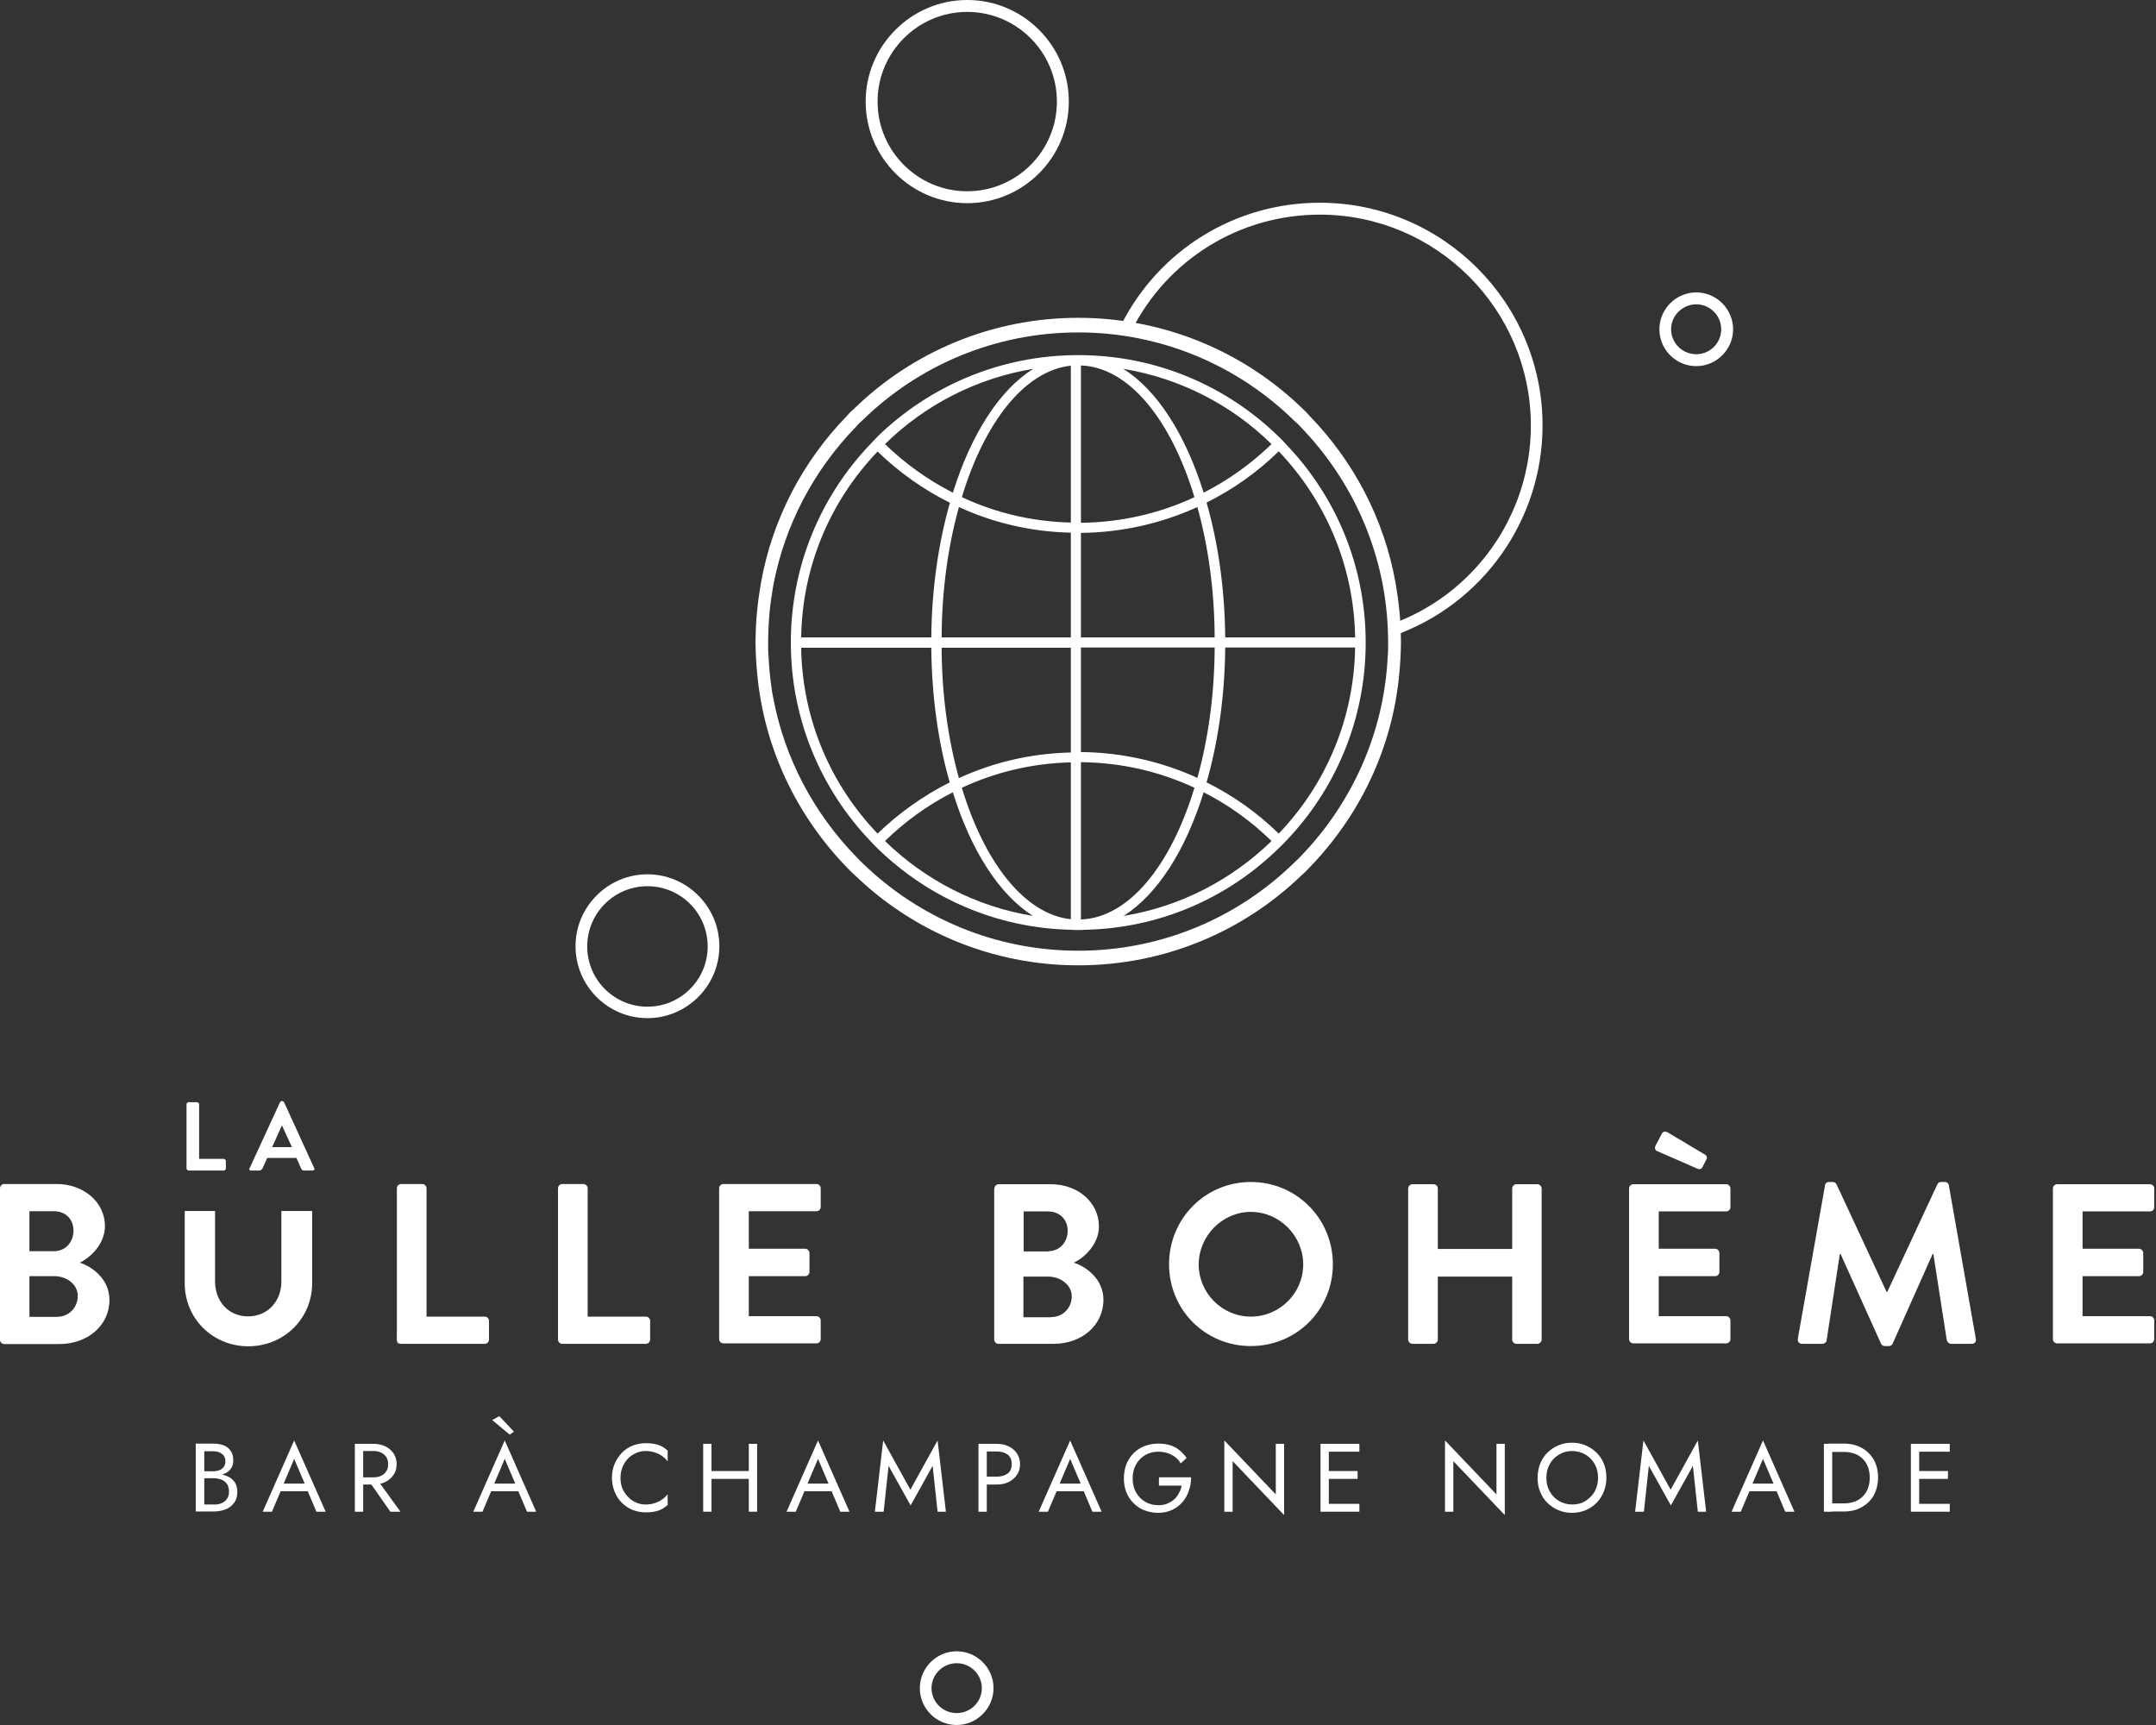 <svg xmlns="http://www.w3.org/2000/svg" width="550" height="440" viewBox="0 0 550 440" fill="none"><rect x="0" y="0" width="550" height="440" fill="#333333" stroke="none"/><g clip-path="url(#clip0_4658_51360)"><path d="M355.67 162.184L354.638 159.317C376.137 151.75 390.526 131.341 390.526 108.581C390.526 78.885 366.391 54.749 336.694 54.749C316.343 54.749 297.94 66.043 288.71 84.216L286.016 82.84C295.762 63.635 315.196 51.711 336.694 51.711C368.053 51.711 393.507 77.222 393.507 108.524C393.507 132.602 378.258 154.1 355.613 162.126L355.67 162.184Z" fill="white"></path><path d="M432.718 93.389C427.501 93.389 423.316 89.147 423.316 83.987C423.316 78.827 427.559 74.585 432.718 74.585C437.878 74.585 442.12 78.827 442.12 83.987C442.12 89.147 437.878 93.389 432.718 93.389ZM432.718 77.623C429.221 77.623 426.298 80.49 426.298 83.987C426.298 87.484 429.164 90.35 432.718 90.35C436.273 90.35 439.082 87.484 439.082 83.987C439.082 80.49 436.215 77.623 432.718 77.623Z" fill="white"></path><path d="M165.166 259.7C155.018 259.7 146.82 251.445 146.82 241.355C146.82 231.265 155.076 223.01 165.166 223.01C175.255 223.01 183.511 231.265 183.511 241.355C183.511 251.445 175.255 259.7 165.166 259.7ZM165.166 226.048C156.681 226.048 149.801 232.928 149.801 241.412C149.801 249.897 156.681 256.777 165.166 256.777C173.65 256.777 180.53 249.897 180.53 241.412C180.53 232.928 173.65 226.048 165.166 226.048Z" fill="white"></path><path d="M244.05 440C238.833 440 234.648 435.758 234.648 430.598C234.648 425.438 238.891 421.196 244.05 421.196C249.21 421.196 253.452 425.438 253.452 430.598C253.452 435.758 249.21 440 244.05 440ZM244.05 424.234C240.553 424.234 237.63 427.101 237.63 430.598C237.63 434.095 240.496 436.962 244.05 436.962C247.605 436.962 250.471 434.095 250.471 430.598C250.471 427.101 247.605 424.234 244.05 424.234Z" fill="white"></path><path d="M246.745 51.825C232.47 51.825 220.832 40.188 220.832 25.913C220.832 11.638 232.47 0 246.745 0C261.02 0 272.657 11.638 272.657 25.913C272.657 40.188 261.02 51.825 246.745 51.825ZM246.745 3.038C234.132 3.038 223.87 13.3 223.87 25.913C223.87 38.525 234.132 48.787 246.745 48.787C259.357 48.787 269.619 38.525 269.619 25.913C269.619 13.3 259.357 3.038 246.745 3.038Z" fill="white"></path><path d="M253.682 303.156C253.682 302.582 254.141 302.066 254.772 302.066H268.072C275.009 302.066 280.34 306.71 280.34 312.844C280.34 317.316 276.671 320.813 273.919 322.074C277.015 323.049 281.487 326.202 281.487 331.534C281.487 338.069 275.926 342.77 268.817 342.77H254.714C254.084 342.77 253.625 342.254 253.625 341.681V303.156H253.682ZM267.384 319.15C270.365 319.15 272.372 316.8 272.372 313.934C272.372 311.067 270.308 309.003 267.384 309.003H261.135V319.208H267.384V319.15ZM268.187 335.948C271.11 335.948 273.403 333.655 273.403 330.674C273.403 327.692 270.48 325.629 267.441 325.629H261.078V336.005H268.129L268.187 335.948Z" fill="white"></path><path d="M319.094 301.493C330.732 301.493 340.019 310.838 340.019 322.476C340.019 334.113 330.732 343.343 319.094 343.343C307.457 343.343 298.227 334.113 298.227 322.476C298.227 310.838 307.457 301.493 319.094 301.493ZM319.094 335.833C326.432 335.833 332.452 329.871 332.452 322.533C332.452 315.195 326.375 309.118 319.094 309.118C311.814 309.118 305.794 315.252 305.794 322.533C305.794 329.814 311.756 335.833 319.094 335.833Z" fill="white"></path><path d="M359.223 303.156C359.223 302.582 359.739 302.066 360.312 302.066H365.701C366.331 302.066 366.79 302.582 366.79 303.156V318.577H385.766V303.156C385.766 302.582 386.225 302.066 386.855 302.066H392.187C392.76 302.066 393.276 302.582 393.276 303.156V341.681C393.276 342.254 392.76 342.77 392.187 342.77H386.855C386.225 342.77 385.766 342.254 385.766 341.681V325.629H366.79V341.681C366.79 342.254 366.331 342.77 365.701 342.77H360.312C359.739 342.77 359.223 342.254 359.223 341.681V303.156Z" fill="white"></path><path d="M415.578 303.156C415.578 302.582 416.037 302.067 416.667 302.067H440.344C440.975 302.067 441.434 302.582 441.434 303.156V307.914C441.434 308.487 440.975 309.003 440.344 309.003H423.146V318.52H437.535C438.108 318.52 438.624 319.036 438.624 319.609V324.425C438.624 325.055 438.108 325.514 437.535 325.514H423.146V335.719H440.344C440.975 335.719 441.434 336.235 441.434 336.808V341.566C441.434 342.139 440.975 342.655 440.344 342.655H416.667C416.037 342.655 415.578 342.139 415.578 341.566V303.041V303.156ZM422.744 293.639C422.228 293.41 421.999 292.779 422.4 292.091L424.005 289.053C424.292 288.537 425.037 288.594 425.496 288.881L435.013 294.556C435.299 294.728 435.586 295.187 435.357 295.646L434.325 297.652C434.095 298.168 433.694 298.397 432.892 298.053L422.687 293.582L422.744 293.639Z" fill="white"></path><path d="M465.568 302.353C465.568 301.894 465.969 301.493 466.6 301.493H467.517C467.975 301.493 468.319 301.722 468.491 302.066L481.276 329.527H481.448L494.232 302.066C494.404 301.722 494.691 301.493 495.207 301.493H496.124C496.755 301.493 497.099 301.894 497.156 302.353L504.035 341.451C504.207 342.254 503.749 342.77 503.003 342.77H497.729C497.213 342.77 496.755 342.311 496.64 341.91L493.2 319.838H493.028L482.824 342.713C482.709 343.057 482.365 343.343 481.849 343.343H480.817C480.301 343.343 480.014 343.057 479.842 342.713L469.523 319.838H469.351L465.969 341.91C465.969 342.311 465.453 342.77 464.937 342.77H459.72C458.975 342.77 458.516 342.254 458.631 341.451L465.568 302.353Z" fill="white"></path><path d="M523.699 303.156C523.699 302.582 524.158 302.066 524.788 302.066H548.465C549.096 302.066 549.555 302.582 549.555 303.156V307.914C549.555 308.487 549.096 309.003 548.465 309.003H531.267V318.52H545.656C546.23 318.52 546.745 319.036 546.745 319.609V324.425C546.745 325.055 546.23 325.514 545.656 325.514H531.267V335.719H548.465C549.096 335.719 549.555 336.234 549.555 336.808V341.566C549.555 342.139 549.096 342.655 548.465 342.655H524.788C524.158 342.655 523.699 342.139 523.699 341.566V303.041V303.156Z" fill="white"></path><path d="M101.242 303.098C101.242 302.525 101.701 302.009 102.331 302.009H107.72C108.294 302.009 108.81 302.525 108.81 303.098V335.833H123.658C124.288 335.833 124.747 336.349 124.747 336.922V341.681C124.747 342.254 124.288 342.77 123.658 342.77H102.331C101.701 342.77 101.242 342.254 101.242 341.681V303.098Z" fill="white"></path><mask id="mask0_4658_51360" style="mask-type:luminance" maskUnits="userSpaceOnUse" x="101" y="302" width="24" height="41"><path d="M101.242 303.098C101.242 302.525 101.701 302.009 102.331 302.009H107.72C108.294 302.009 108.81 302.525 108.81 303.098V335.833H123.658C124.288 335.833 124.747 336.349 124.747 336.922V341.681C124.747 342.254 124.288 342.77 123.658 342.77H102.331C101.701 342.77 101.242 342.254 101.242 341.681V303.098Z" fill="white"></path></mask><g mask="url(#mask0_4658_51360)"><path d="M101.242 340.935L102.389 342.77H101.242V340.935Z" fill="white"></path></g><path d="M183.453 303.098C183.453 302.525 183.912 302.009 184.542 302.009H208.277C208.907 302.009 209.366 302.525 209.366 303.098V307.857C209.366 308.43 208.907 308.946 208.277 308.946H191.021V318.52H205.41C205.983 318.52 206.499 319.036 206.499 319.609V324.425C206.499 325.055 205.983 325.514 205.41 325.514H191.021V335.718H208.277C208.907 335.718 209.366 336.234 209.366 336.808V341.566C209.366 342.139 208.907 342.655 208.277 342.655H184.542C183.912 342.655 183.453 342.139 183.453 341.566V302.984V303.098Z" fill="white"></path><path d="M71.776 308.889V326.947C71.776 331.82 68.337 335.776 63.292 335.776C58.247 335.776 54.864 331.878 54.864 326.89V308.889H47.125V327.349C47.125 336.235 54.176 343.401 63.349 343.401C72.522 343.401 79.63 336.235 79.63 327.349V308.889H71.891H71.776Z" fill="white"></path><path d="M47.582 281.6C47.582 281.6 47.754 281.141 48.041 281.141H50.334C50.334 281.141 50.792 281.371 50.792 281.6V295.588H57.156C57.156 295.588 57.615 295.818 57.615 296.047V298.111C57.615 298.111 57.443 298.569 57.156 298.569H48.041C48.041 298.569 47.582 298.34 47.582 298.111V281.6Z" fill="white"></path><path d="M63.694 297.939L71.433 281.141C71.433 281.141 71.605 280.855 71.835 280.855H72.064C72.064 280.855 72.408 280.969 72.465 281.141L80.147 297.939C80.32 298.283 80.147 298.569 79.746 298.569H77.568C77.166 298.569 76.994 298.397 76.822 298.053L75.618 295.359H68.166L66.962 298.053C66.962 298.053 66.618 298.569 66.216 298.569H64.038C63.637 298.569 63.465 298.225 63.637 297.939H63.694ZM74.472 292.607L71.949 287.104H71.892L69.427 292.607H74.415H74.472Z" fill="white"></path><path d="M142.348 303.098C142.348 302.525 142.806 302.009 143.437 302.009H148.826C149.399 302.009 149.915 302.525 149.915 303.098V335.833H164.763C165.394 335.833 165.853 336.349 165.853 336.922V341.681C165.853 342.254 165.394 342.77 164.763 342.77H143.437C142.806 342.77 142.348 342.254 142.348 341.681V303.098Z" fill="white"></path><path d="M0 303.098C0 302.525 0.459 302.009 1.089 302.009H14.447C21.384 302.009 26.773 306.653 26.773 312.787C26.773 317.259 23.104 320.756 20.352 322.074C23.448 323.049 27.919 326.202 27.919 331.591C27.919 338.126 22.301 342.827 15.192 342.827H1.089C0.459 342.827 0 342.311 0 341.738V303.156V303.098ZM13.759 319.15C16.74 319.15 18.747 316.8 18.747 313.876C18.747 310.952 16.683 308.946 13.759 308.946H7.51V319.15H13.759ZM14.562 335.89C17.485 335.89 19.836 333.597 19.836 330.559C19.836 327.52 16.912 325.514 13.874 325.514H7.51V335.89H14.562Z" fill="white"></path><path d="M357.272 159.661C357.215 158.343 357.1 157.081 356.986 155.82C356.757 153.412 356.413 151.062 356.011 148.711C353.087 132.258 345.233 117.582 334.112 106.116C333.538 105.428 332.908 104.797 332.22 104.167C317.486 89.892 297.249 81.063 275.063 81.063C252.876 81.063 232.639 89.892 217.906 104.224C217.218 104.797 216.587 105.428 216.014 106.116C204.892 117.582 197.038 132.258 194.114 148.711C193.713 151.062 193.369 153.412 193.14 155.82C193.025 157.081 192.91 158.343 192.853 159.661C192.796 161.094 192.738 162.47 192.738 163.904C192.738 165.165 192.796 166.426 192.853 167.687C192.91 169.006 193.025 170.267 193.14 171.586C194.859 190.963 203.401 208.276 216.186 221.405C216.816 222.035 217.39 222.666 218.078 223.239C232.811 237.457 252.934 246.228 275.063 246.228C297.192 246.228 317.257 237.514 331.99 223.296C332.678 222.723 333.309 222.093 333.94 221.405C346.724 208.276 355.266 190.963 356.986 171.586C357.1 170.267 357.215 169.006 357.272 167.687C357.33 166.426 357.387 165.165 357.387 163.904C357.387 162.47 357.33 161.094 357.272 159.661ZM331.704 218.538C331.073 219.169 330.5 219.742 329.812 220.373C315.652 234.074 296.332 242.502 275.063 242.502C253.794 242.502 234.474 234.074 220.314 220.43C219.626 219.799 218.995 219.169 218.422 218.538C207.758 207.588 200.191 193.6 197.267 178.064C197.038 177.032 196.866 175.943 196.751 174.911C196.407 172.446 196.178 169.98 196.063 167.515C195.949 166.311 195.949 165.108 195.949 163.904C195.949 162.528 196.006 161.209 196.063 159.833C196.178 157.368 196.407 154.903 196.751 152.552C196.923 151.406 197.095 150.374 197.267 149.342C200.191 133.806 207.701 119.875 218.25 108.982C218.823 108.295 219.454 107.664 220.142 107.091C234.302 93.274 253.736 84.79 275.063 84.79C296.389 84.79 315.824 93.332 329.984 107.148C330.672 107.721 331.245 108.295 331.876 108.982C344.717 122.283 353.03 140.112 354.005 159.833C354.062 161.209 354.119 162.528 354.119 163.904C354.119 165.108 354.119 166.311 354.005 167.515C353.03 187.294 344.66 205.18 331.704 218.538Z" fill="white"></path><path d="M326.203 111.39C313.018 98.491 294.959 90.58 275.066 90.58C255.173 90.58 237.114 98.491 223.871 111.333C223.241 112.021 222.61 112.651 222.037 113.282C209.424 126.468 201.742 144.297 201.742 163.904C201.742 183.51 209.482 201.397 222.037 214.525C222.61 215.156 223.241 215.786 223.871 216.417C236.77 228.972 254.198 236.826 273.575 237.17C274.091 237.227 274.55 237.227 275.066 237.227C275.582 237.227 276.041 237.227 276.557 237.17C295.876 236.826 313.362 228.972 326.203 216.36C326.834 215.786 327.465 215.156 328.038 214.525C340.65 201.397 348.39 183.51 348.39 163.904C348.39 144.297 340.708 126.468 328.038 113.282C327.465 112.651 326.834 111.964 326.203 111.39ZM324.369 113.282C319.267 118.212 313.476 122.397 307.056 125.665C302.412 110.817 295.188 99.466 286.532 94.077C301.093 96.485 314.222 103.307 324.369 113.282ZM275.754 93.217C287.965 93.676 298.686 106.976 304.705 126.812C295.876 130.939 286.073 133.233 275.754 133.347V93.217ZM273.174 133.29C263.256 133.061 253.854 130.767 245.37 126.812C251.16 107.664 261.422 94.535 273.174 93.274V133.29ZM273.174 135.87V162.585H240.21C240.267 150.489 241.872 139.195 244.624 129.334C253.338 133.347 262.97 135.64 273.174 135.87ZM273.174 165.222V191.937C262.97 192.167 253.338 194.46 244.624 198.473C241.872 188.612 240.267 177.319 240.21 165.222H273.174ZM273.174 194.46V234.476C261.422 233.214 251.16 220.086 245.37 200.938C253.854 196.982 263.256 194.689 273.174 194.46ZM275.754 194.403C286.073 194.517 295.876 196.81 304.705 200.938C298.686 220.774 287.965 234.074 275.754 234.533V194.403ZM275.754 191.823V165.165H309.865C309.807 177.261 308.202 188.555 305.45 198.416C296.392 194.288 286.36 191.937 275.754 191.823ZM275.754 162.585V135.927C286.36 135.812 296.392 133.462 305.45 129.334C308.202 139.195 309.807 150.489 309.865 162.585H275.754ZM263.6 94.077C254.943 99.466 247.72 110.817 243.076 125.665C236.656 122.397 230.865 118.212 225.763 113.282C235.91 103.307 249.039 96.485 263.6 94.077ZM223.871 115.174C229.26 120.391 235.509 124.863 242.331 128.245C239.407 138.45 237.687 150.145 237.573 162.585H204.379C204.666 144.182 212.004 127.557 223.871 115.174ZM204.379 165.222H237.573C237.687 177.663 239.35 189.358 242.274 199.562C235.452 203.002 229.26 207.416 223.871 212.633C212.004 200.25 204.666 183.625 204.379 165.222ZM225.763 214.525C230.865 209.537 236.656 205.352 243.076 202.085C247.663 216.876 254.886 228.169 263.486 233.616C248.981 231.265 235.91 224.386 225.763 214.525ZM286.646 233.616C295.246 228.169 302.469 216.876 307.056 202.085C313.476 205.352 319.267 209.537 324.369 214.525C314.222 224.386 301.151 231.265 286.646 233.616ZM326.203 212.633C320.815 207.359 314.623 202.945 307.801 199.562C310.725 189.358 312.444 177.605 312.559 165.165H345.695C345.409 183.567 338.071 200.25 326.203 212.633ZM345.695 162.585H312.559C312.444 150.145 310.725 138.392 307.801 128.188C314.623 124.805 320.815 120.391 326.203 115.117C338.013 127.5 345.409 144.182 345.695 162.585Z" fill="white"></path><path d="M51.654 375.276H54.463C55.036 375.276 55.552 375.161 56.011 374.989C56.469 374.817 56.813 374.53 57.1 374.129C57.386 373.728 57.501 373.269 57.501 372.753C57.501 371.95 57.214 371.263 56.641 370.861C56.068 370.403 55.322 370.173 54.463 370.173H52.112V383.76H54.692C55.437 383.76 56.068 383.646 56.641 383.359C57.214 383.072 57.673 382.728 57.96 382.212C58.304 381.696 58.418 381.123 58.418 380.378C58.418 379.862 58.304 379.403 58.132 378.945C57.96 378.543 57.673 378.199 57.329 377.913C56.985 377.626 56.584 377.397 56.125 377.282C55.666 377.167 55.151 377.053 54.577 377.053H51.539V375.906H54.577C55.437 375.906 56.182 376.021 56.928 376.193C57.616 376.365 58.246 376.651 58.82 376.995C59.336 377.397 59.794 377.855 60.081 378.429C60.367 379.002 60.539 379.69 60.539 380.493C60.539 381.639 60.31 382.556 59.737 383.302C59.164 384.047 58.533 384.62 57.616 384.964C56.756 385.308 55.724 385.537 54.635 385.537H49.934V368.224H54.405C55.437 368.224 56.354 368.396 57.1 368.683C57.845 368.969 58.476 369.485 58.877 370.116C59.336 370.747 59.508 371.549 59.508 372.581C59.508 373.384 59.278 374.072 58.877 374.645C58.476 375.218 57.845 375.677 57.1 375.964C56.354 376.25 55.437 376.422 54.405 376.422H51.596V375.276H51.654Z" fill="white"></path><path d="M72.122 379.059L71.95 379.518L69.37 385.595H67.019L75.046 367.421L83.072 385.595H80.721L78.199 379.632L78.027 379.117L75.046 372.122L72.122 379.002V379.059ZM71.204 378.429H78.887L79.632 380.378H70.459L71.204 378.429Z" fill="white"></path><path d="M92.645 368.281V385.595H90.523V368.281H92.645ZM91.727 368.281H95.282C96.428 368.281 97.403 368.511 98.263 368.912C99.123 369.313 99.868 369.944 100.384 370.689C100.9 371.492 101.187 372.409 101.187 373.441C101.187 374.473 100.957 375.448 100.384 376.193C99.868 376.996 99.18 377.569 98.263 378.027C97.346 378.486 96.371 378.658 95.282 378.658H91.727V376.824H95.282C96.027 376.824 96.658 376.709 97.231 376.422C97.804 376.136 98.263 375.792 98.549 375.276C98.894 374.76 99.008 374.186 99.008 373.441C99.008 372.696 98.836 372.123 98.549 371.664C98.206 371.148 97.804 370.804 97.231 370.517C96.658 370.231 96.027 370.116 95.282 370.116H91.727V368.281ZM95.97 377.053L102.161 385.595H99.581L93.619 377.053H95.97Z" fill="white"></path><path d="M125.837 379.059L125.665 379.518L123.085 385.595H120.734L128.76 367.422L136.786 385.595H134.436L131.914 379.633L131.742 379.117L128.76 372.123L125.837 379.002V379.059ZM124.977 378.429H132.659L133.404 380.378H124.231L124.977 378.429ZM127.385 361.23L131.111 365.186L130.022 365.931L125.55 362.205L127.385 361.23Z" fill="white"></path><path d="M159.201 380.492C159.832 381.524 160.577 382.327 161.552 382.9C162.526 383.474 163.558 383.76 164.705 383.76C165.507 383.76 166.31 383.646 166.998 383.416C167.686 383.187 168.317 382.9 168.89 382.499C169.463 382.098 169.922 381.639 170.323 381.123V383.875C169.578 384.505 168.833 385.021 167.973 385.308C167.113 385.595 166.023 385.767 164.762 385.767C163.558 385.767 162.412 385.537 161.38 385.136C160.348 384.735 159.431 384.104 158.628 383.302C157.825 382.499 157.195 381.582 156.793 380.492C156.335 379.403 156.105 378.199 156.105 376.938C156.105 375.677 156.335 374.473 156.793 373.384C157.252 372.294 157.883 371.377 158.628 370.575C159.431 369.772 160.348 369.141 161.38 368.74C162.412 368.339 163.558 368.109 164.762 368.109C166.023 368.109 167.113 368.281 167.973 368.568C168.833 368.855 169.635 369.371 170.323 370.001V372.753C169.922 372.237 169.463 371.778 168.89 371.377C168.317 370.976 167.686 370.689 166.998 370.46C166.31 370.231 165.565 370.116 164.705 370.116C163.558 370.116 162.526 370.403 161.552 370.976C160.577 371.549 159.775 372.352 159.201 373.384C158.628 374.416 158.284 375.562 158.284 376.938C158.284 378.314 158.571 379.461 159.201 380.492Z" fill="white"></path><path d="M181.504 368.281V385.595H179.383V368.281H181.504ZM180.587 375.218H192.454V377.225H180.587V375.218ZM193.142 368.281V385.595H191.021V368.281H193.142Z" fill="white"></path><path d="M205.755 379.059L205.583 379.518L203.003 385.595H200.652L208.678 367.421L216.704 385.595H214.354L211.832 379.632L211.659 379.117L208.678 372.122L205.755 379.002V379.059ZM204.895 378.429H212.577L213.322 380.378H204.149L204.895 378.429Z" fill="white"></path><path d="M225.305 385.595H223.184L225.305 367.421L232.242 379.976L239.178 367.421L241.3 385.595H239.178L237.917 373.9L232.299 383.99L226.681 373.9L225.419 385.595H225.305Z" fill="white"></path><path d="M251.731 368.281V385.595H249.609V368.281H251.731ZM250.756 368.281H254.31C255.457 368.281 256.432 368.511 257.291 368.912C258.151 369.313 258.897 369.944 259.413 370.689C259.929 371.492 260.215 372.409 260.215 373.441C260.215 374.473 259.986 375.448 259.413 376.193C258.897 376.995 258.209 377.569 257.291 378.027C256.374 378.486 255.4 378.658 254.31 378.658H250.756V376.651H254.31C255.457 376.651 256.317 376.365 257.062 375.849C257.75 375.333 258.094 374.53 258.094 373.441C258.094 372.352 257.75 371.549 257.062 371.033C256.374 370.517 255.457 370.231 254.31 370.231H250.756V368.224V368.281Z" fill="white"></path><path d="M270.075 379.059L269.903 379.518L267.323 385.595H264.973L272.999 367.421L281.025 385.595H278.674L276.152 379.632L275.98 379.117L272.999 372.122L270.075 379.002V379.059ZM269.215 378.429H276.897L277.642 380.378H268.47L269.215 378.429Z" fill="white"></path><path d="M295.818 376.823H303.845C303.845 378.027 303.673 379.174 303.271 380.263C302.927 381.352 302.354 382.327 301.666 383.13C300.978 383.932 300.061 384.62 299.029 385.136C297.997 385.595 296.793 385.881 295.474 385.881C294.156 385.881 293.067 385.652 291.977 385.251C290.888 384.849 289.971 384.219 289.168 383.416C288.366 382.614 287.735 381.696 287.334 380.607C286.875 379.518 286.703 378.314 286.703 377.053C286.703 375.792 286.932 374.588 287.334 373.498C287.792 372.409 288.366 371.492 289.168 370.689C289.971 369.887 290.888 369.256 291.977 368.855C293.067 368.453 294.213 368.224 295.474 368.224C296.564 368.224 297.538 368.339 298.456 368.625C299.373 368.912 300.175 369.313 300.863 369.887C301.551 370.46 302.182 371.091 302.698 371.893L301.207 373.269C300.691 372.352 299.889 371.607 298.914 371.091C297.94 370.575 296.793 370.288 295.474 370.288C294.271 370.288 293.124 370.575 292.149 371.148C291.175 371.721 290.372 372.524 289.799 373.556C289.226 374.588 288.939 375.734 288.939 377.11C288.939 378.486 289.226 379.633 289.799 380.665C290.372 381.696 291.175 382.499 292.149 383.072C293.124 383.646 294.271 383.932 295.474 383.932C296.334 383.932 297.137 383.818 297.768 383.531C298.398 383.244 299.029 382.9 299.545 382.442C300.061 381.983 300.462 381.467 300.749 380.836C301.093 380.263 301.322 379.633 301.437 378.945H295.646V376.938L295.818 376.823Z" fill="white"></path><path d="M327.578 368.281V386.455L314.449 372.696V385.595H312.328V367.421L325.456 381.18V368.281H327.578Z" fill="white"></path><path d="M338.984 368.281V385.595H336.863V368.281H338.984ZM338.067 368.281H346.781V370.288H338.067V368.281ZM338.067 375.218H346.323V377.225H338.067V375.218ZM338.067 383.588H346.781V385.595H338.067V383.588Z" fill="white"></path><path d="M383.874 368.281V386.455L370.746 372.696V385.595H368.625V367.421L381.753 381.18V368.281H383.874Z" fill="white"></path><path d="M392.877 373.384C393.335 372.295 393.909 371.377 394.711 370.575C395.514 369.772 396.431 369.141 397.52 368.683C398.61 368.224 399.756 367.995 401.017 367.995C402.279 367.995 403.483 368.224 404.514 368.683C405.546 369.141 406.521 369.772 407.324 370.575C408.126 371.377 408.757 372.295 409.158 373.384C409.617 374.473 409.789 375.62 409.789 376.938C409.789 378.257 409.559 379.346 409.158 380.435C408.7 381.525 408.126 382.499 407.324 383.302C406.521 384.104 405.604 384.735 404.514 385.194C403.425 385.652 402.279 385.881 401.017 385.881C399.756 385.881 398.61 385.652 397.52 385.194C396.431 384.735 395.514 384.104 394.711 383.302C393.909 382.499 393.278 381.582 392.877 380.435C392.418 379.346 392.246 378.199 392.246 376.938C392.246 375.677 392.475 374.473 392.877 373.384ZM395.342 380.435C395.915 381.467 396.718 382.27 397.692 382.843C398.667 383.416 399.814 383.76 401.075 383.76C402.336 383.76 403.483 383.474 404.457 382.843C405.432 382.212 406.234 381.467 406.808 380.435C407.381 379.403 407.668 378.257 407.668 376.938C407.668 375.62 407.381 374.473 406.808 373.441C406.234 372.409 405.432 371.607 404.457 371.033C403.483 370.46 402.336 370.116 401.075 370.116C399.814 370.116 398.724 370.403 397.692 371.033C396.66 371.664 395.915 372.409 395.342 373.441C394.769 374.473 394.482 375.62 394.482 376.938C394.482 378.257 394.769 379.403 395.342 380.435Z" fill="white"></path><path d="M419.246 385.595H417.125L419.246 367.421L426.183 379.976L433.12 367.421L435.241 385.595H433.12L431.859 373.9L426.24 383.99L420.622 373.9L419.361 385.595H419.246Z" fill="white"></path><path d="M446.821 379.059L446.649 379.518L444.069 385.595H441.719L449.745 367.421L457.771 385.595H455.42L452.898 379.632L452.726 379.117L449.745 372.122L446.821 379.002V379.059ZM445.961 378.429H453.643L454.388 380.378H445.216L445.961 378.429Z" fill="white"></path><path d="M467.402 368.281V385.595H465.281V368.281H467.402ZM466.428 385.595V383.474H470.441C471.415 383.474 472.333 383.302 473.135 383.015C473.938 382.728 474.626 382.27 475.199 381.696C475.772 381.123 476.231 380.435 476.518 379.633C476.804 378.83 476.976 377.913 476.976 376.881C476.976 375.849 476.804 374.989 476.518 374.186C476.231 373.384 475.772 372.696 475.199 372.122C474.626 371.549 473.938 371.091 473.135 370.804C472.333 370.517 471.415 370.345 470.441 370.345H466.428V368.224H470.441C472.103 368.224 473.594 368.568 474.912 369.313C476.231 370.059 477.263 371.033 478.008 372.352C478.754 373.67 479.098 375.161 479.098 376.881C479.098 378.601 478.696 380.149 478.008 381.41C477.263 382.728 476.231 383.703 474.912 384.448C473.594 385.193 472.103 385.537 470.441 385.537H466.428V385.595Z" fill="white"></path><path d="M489.59 368.281V385.595H487.469V368.281H489.59ZM488.673 368.281H497.387V370.288H488.673V368.281ZM488.673 375.218H496.928V377.225H488.673V375.218ZM488.673 383.588H497.387V385.595H488.673V383.588Z" fill="white"></path></g><defs><clipPath id="clip0_4658_51360"><rect width="549.556" height="440" fill="white"></rect></clipPath></defs></svg>